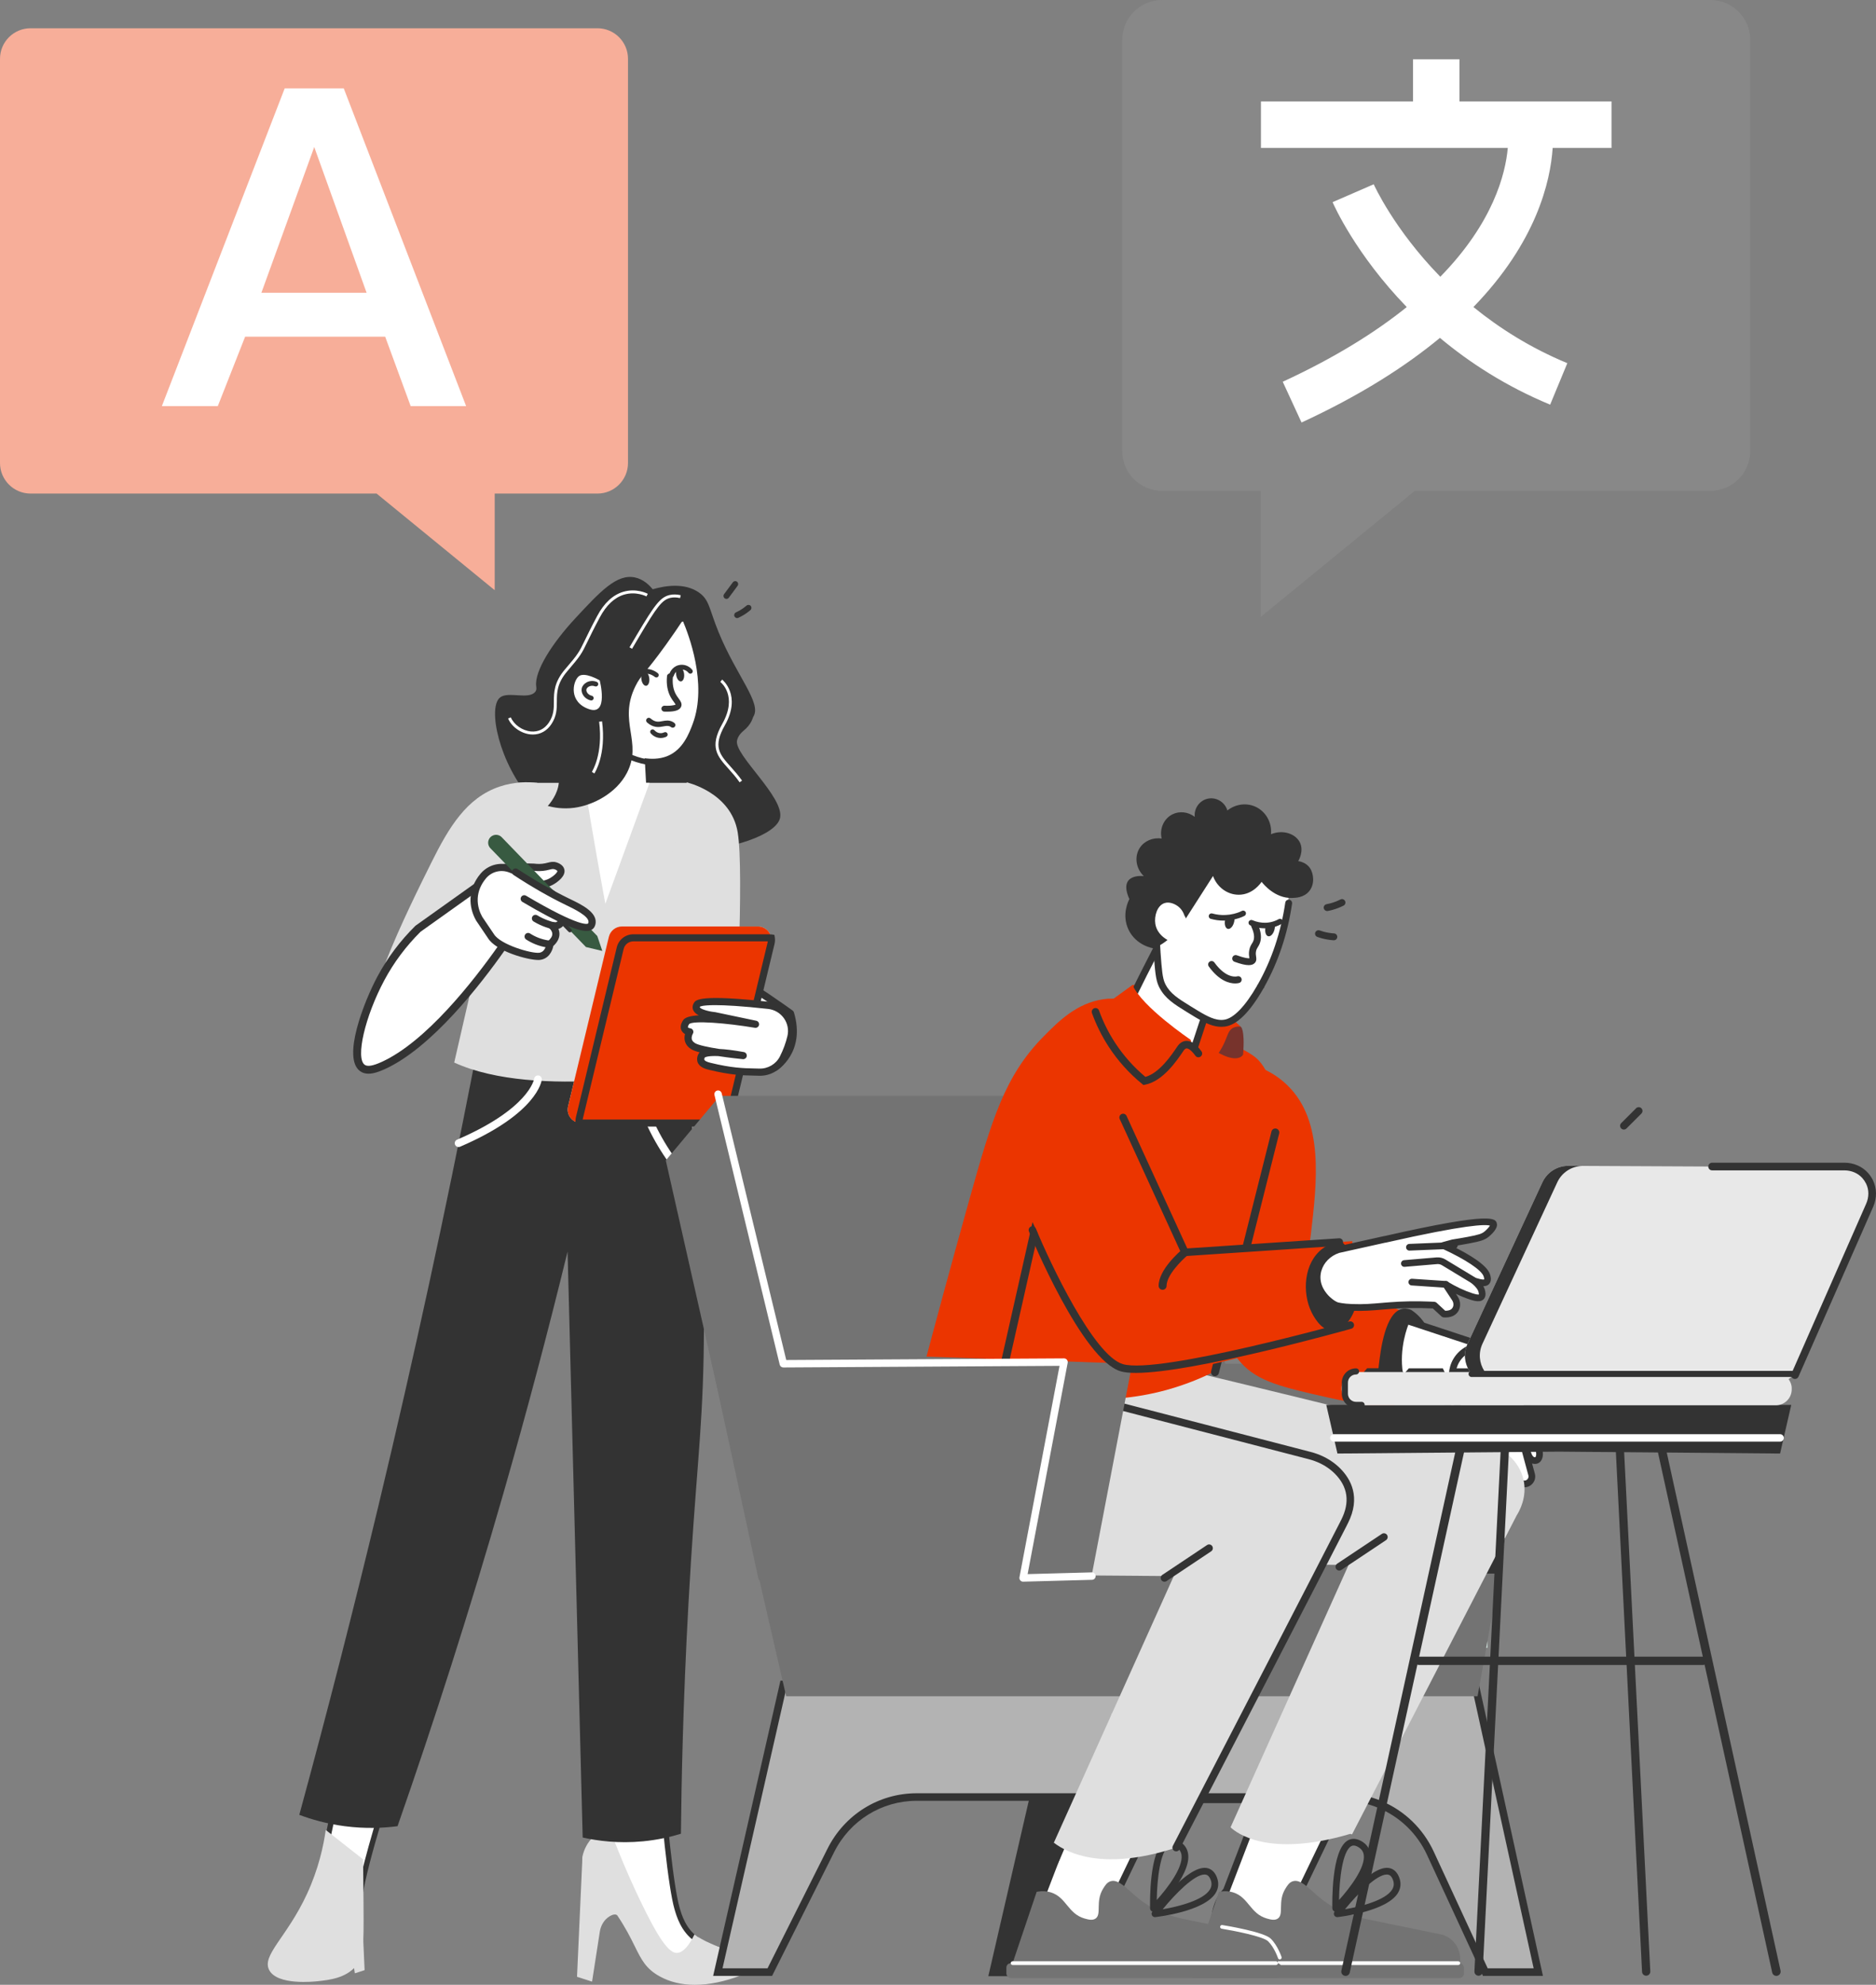<svg xmlns="http://www.w3.org/2000/svg" id="b" width="487.112" height="515.124" viewBox="0 0 487.112 515.124"><rect x="0" y="0" width="487.112" height="515.124" fill="#808080" stroke="none"/><defs><style>.d{fill:#f7ae99;}.e{fill:#f9e7db;}.f{fill:#eb3500;}.g,.h{fill:#fff;}.i{fill:#e8e8e8;}.j{fill:#b3b3b3;}.k{fill:#737373;}.l{fill:#333;}.m{fill:#d1e2dc;}.n{fill:#dfdfdf;}.o{fill:#888;}.p{fill:#385a41;}.q{fill:#77332c;}.h{stroke:#333;stroke-miterlimit:10;stroke-width:1.378px;}</style></defs><g id="c"><g><path class="o" d="M301.758,0h142.333c5.726,0,10.364,4.636,10.364,10.352V117.035c0,5.72-4.638,10.36-10.364,10.36h-76.736s-40.036,32.74-40.036,32.74v-32.74s-25.561,0-25.561,0c-5.726,0-10.364-4.64-10.364-10.36V10.352c0-5.716,4.638-10.352,10.364-10.352Z"></path><path class="g" d="M378.955,15.377h-12.064v10.956h-39.481v12.067h64.092c-.597,6.703-3.75,19.355-17.519,33.425-12.048-12.346-17.205-23.813-17.288-24.001l-10.683,4.643c.378,.87,6.021,13.569,19.26,27.224-8.053,6.481-18.539,13.08-32.203,19.387l4.881,10.574c15.236-7.031,26.938-14.515,35.934-21.962,7.672,6.412,17.132,12.569,28.621,17.329l4.458-10.762c-9.654-3.998-17.729-9.158-24.382-14.572,16.36-16.849,19.996-32.575,20.577-41.285h15.281v-12.067h-39.484V15.377Z"></path></g><g><path class="d" d="M7.94,7.333H155.122c4.387,0,7.94,3.551,7.94,7.931V120.159c0,4.382-3.553,7.937-7.94,7.937h-26.667s0,25.081,0,25.081l-30.671-25.081H7.94c-4.387,0-7.94-3.555-7.94-7.937V15.264c0-4.379,3.553-7.931,7.94-7.931Z"></path><path class="g" d="M73.921,22.946l-31.893,82.456h14.524l7.1-18.027h36.36l6.621,18.027h14.4L89.261,22.946h-15.34Zm-6.049,53.035l13.721-37.828,13.597,37.828h-27.317Z"></path></g><g><path class="g" d="M205.256,263.015s-28.452-20.603-36.3-18.641c-7.849,1.962-4.905,12.754,0,20.603s32.328,12.016,32.328,12.016c0,0,6.916-4.167,3.972-13.978Z"></path><path class="l" d="M201.144,277.914c-1.137-.173-27.904-4.325-32.978-12.443-3.401-5.442-6.33-13.004-4.352-17.907,.853-2.113,2.507-3.49,4.916-4.092,8.034-2.01,34.124,16.655,37.072,18.79,.166,.12,.287,.291,.346,.487,3.115,10.383-4.308,14.997-4.383,15.043-.145,.088-.312,.134-.48,.134-.046,0-.094-.004-.14-.01Zm-31.962-32.636c-1.823,.456-3.014,1.431-3.64,2.983-1.719,4.26,1.191,11.402,4.204,16.224,4.33,6.928,28.097,11.008,31.318,11.532,1.145-.845,5.567-4.699,3.388-12.433-8.023-5.78-29.236-19.815-35.271-18.305Z"></path><path class="l" d="M169.472,152.935c3.142-.903,8.194-1.795,11.979,.82,2.784,1.924,2.627,4.188,5.139,10.324,4.654,11.369,11.256,18.406,9.027,21.9-.226,.354-.386,1.869-2.524,3.647-1.017,.846-1.555,1.72-1.728,2.615-.72,3.733,12.338,14.66,11.18,20.038-1.836,8.531-45.4,16.623-64.467-4.619-8.495-9.464-11.57-24.13-8.192-26.679,2.132-1.609,7.464,.699,9.115-1.461,.409-.535,.245-1.201,.214-1.493-.419-3.897,4.122-11.049,10.141-17.53,6.507-7.007,10.8-11.63,15.513-10.629,2.148,.456,3.673,1.93,4.604,3.066Z"></path><path class="g" d="M192.047,203.034l.628-.442c-.99-1.404-2.024-2.557-2.935-3.576-2.914-3.252-4.673-5.214-1.536-10.764,4.417-7.813-.644-11.841-.696-11.881l-.469,.607c.188,.147,4.575,3.681,.497,10.896-3.407,6.029-1.293,8.388,1.632,11.653,.899,1.002,1.917,2.138,2.88,3.506Z"></path><path class="h" d="M192.514,511.798c-5.513,2.093-13.585,3.895-20.198,.122-6.522-3.715-4.475-8.745-15.303-21.756-3.104-3.732-4.037-5.6-4.257-7.085-.097-.655-.051-1.172-.045-1.283,.171-3,2.229-4.822,3.144-6.005,1.481-1.913,1.264-5.174,.831-11.696-.228-3.433-.759-8.131-2.071-13.68,5.434-.59,10.868-1.179,16.302-1.769,1.289,23.876,3.402,41.505,4.866,46.598,.532,1.85,1.637,5.696,5.021,8.037,.492,.34,1.001,.58,2.05,1.104,3.547,1.773,6.962,2.769,9.956,3.346,.025,.008,.033,.025,.033,.025,1.595,.979,1.392,3.389-.331,4.042Z"></path><path class="n" d="M151.234,481.805c-.016,.111-.031,.223-.038,.335-.02,.303-.026,.605-.01,.844l-1.359,30.056,3.907,1.254,2.008-12.942c.267-1.721,1.184-3.176,2.514-3.99,.535-.327,1.018-.501,1.397-.501,.226,0,.419,.061,.587,.187,2.211,3.274,3.51,5.9,4.555,8.015,1.752,3.543,2.91,5.884,6.479,7.858,2.639,1.462,5.718,2.204,9.151,2.204h0c3.716,0,7.817-.853,12.187-2.535,.968-.373,1.762-1.182,1.972-2.197,.253-1.221-.162-2.44-1.145-3.117l-.229-.159-.336-.11-.051-.009c-3.527-.631-6.484-1.716-9.553-3.201-.693-.336-1.547-.827-2.209-1.199l-.725-.556-.583,1.09c-1.278,2.355-2.637,3.638-3.93,3.711l-.119,.004c-2.099,0-4.853-3.956-9.506-13.657-2.958-6.168-5.68-12.608-8.092-19.143l-.679-1.842-.714,1.829c-.12,.307-.251,.592-.38,.86-.788,.524-1.634,1.17-2.407,1.933-1.369,1.352-2.281,3.1-2.691,4.98h0Z"></path><path class="n" d="M87.4,484.306c1.96-1.252,3.92-2.505,5.88-3.757l1.392,30.771-2.534,.813-1.875-12.08c-.285-1.836-1.276-3.542-2.861-4.512-2.786-1.706-3.52,.701-3.52,.701l3.518-11.936Z"></path><g><path class="g" d="M82.377,489.844c.984-4.542,5.896-27.326,6.91-34.122l12.717,5.054c-1.216,3.763-7.268,22.715-8.407,30.394l-11.22-1.326Z"></path><path class="l" d="M89.841,456.694l11.297,4.49c-1.525,4.749-6.813,21.483-8.125,29.214l-9.79-1.158c1.219-5.642,5.418-25.2,6.619-32.546m-1.126-1.951c-.691,5.846-7.185,35.704-7.185,35.704l12.666,1.498c.921-7.794,8.673-31.577,8.673-31.577l-14.154-5.625h0Z"></path></g><path class="n" d="M94.281,482.563c.062,5.307,.094,9.483,.111,11.99,.074,10.822,.02,13.368-1.962,15.698-2.664,3.132-6.876,3.599-9.811,3.924-.943,.105-10.7,1.186-12.754-2.943-1.902-3.822,4.618-8.442,9.811-19.622,3.076-6.622,4.329-12.622,4.905-16.679,3.233,2.544,6.466,5.088,9.7,7.632Z"></path><path class="l" d="M177.786,278.713c4.693,31.249,5.242,56.491,4.905,73.582-.408,20.687-2.161,31.765-3.924,63.771-1.416,25.706-1.829,46.574-1.962,59.847-2.7,.829-6.003,1.594-9.811,1.962-6.407,.619-11.833-.119-15.697-.981-1.308-50.69-2.616-101.38-3.924-152.07-4.971,20.365-10.507,41.316-16.679,62.79-8.71,30.306-17.951,59.1-27.471,86.336-3.522,.46-8.247,.718-13.735,0-4.754-.622-8.733-1.8-11.773-2.943,7.101-26.059,13.991-52.881,20.603-80.45,9.276-38.679,17.404-76.328,24.527-112.826,1.962-3.597,3.924-7.195,5.887-10.792,15.698,.654,31.395,1.308,47.093,1.962,.654,3.27,1.308,6.541,1.962,9.811Z"></path><path class="n" d="M117.939,275.769c21.584,9.811,59.847,1.962,64.752,1.962l-3.924-74.563h-44.149l-16.679,72.601Z"></path><path class="g" d="M151.757,203.168c2.051,13.235,5.425,31.395,5.425,31.395l11.469-31.395h-16.894Z"></path><path class="n" d="M178.32,203.06s11.499,2.528,13.225,12.953c1.726,10.425-.625,53.102-.625,53.102,0,0-8.067,9.276-15.868-5.498-7.802-14.774,3.268-60.557,3.268-60.557Z"></path><path class="n" d="M139.523,203.168c-2.456-.268-5.985-.313-9.811,.981-8.564,2.896-13.137,10.539-17.66,19.622-6.005,12.059-20.599,41.368-14.716,45.13,3.708,2.371,13.433-6.763,16.679-9.811,17.907-16.819,23.641-39.866,25.508-55.922Z"></path><path class="m" d="M161.509,240.45h35.298c2.269,0,3.942,2.122,3.41,4.329l-10.593,44.001c-.379,1.576-1.789,2.687-3.41,2.687h-35.298c-2.27,0-3.942-2.122-3.41-4.329l10.593-44.001c.379-1.576,1.789-2.687,3.41-2.687Z"></path><path class="g" d="M108.535,241.042c6.209-4.422,12.418-8.845,18.627-13.267,1.082,6.003,2.163,12.006,3.245,18.01-4.876,6.945-18.179,25.009-30.939,30.773-2.246,1.015-4.114,1.485-5.335,.641-3.609-2.497,.399-15.136,4.778-23.302,3.257-6.075,7.069-10.328,9.623-12.854Z"></path><path class="g" d="M153.143,185.514c-.174,2.65-.451,5.494-.871,8.5-.442,3.168-.986,6.114-1.578,8.819,.52,.609,4.316,4.909,10.039,4.483,3.68-.274,6.175-2.356,7.075-3.19-.325-5.859-.649-11.718-.974-17.577-4.564-.345-9.128-.689-13.691-1.034Z"></path><path class="g" d="M177.365,161.294c1.292,3.086,6.441,16.083,2.492,26.591-.898,2.39-2.491,6.629-6.47,8.3-2.347,.986-4.716,.738-5.546,.652-3.12-.326-5.245-1.721-7.023-2.888-3.168-2.08-4.97-4.462-5.49-5.19-2.161-3.03-3.089-6.076-3.512-8.217-2.266-6.137-1.192-12.9,25.55-19.248Z"></path><path class="g" d="M178.175,171.96c-2.467,9.403-14.343,17.766-22.429,14.67-.333-.126-.657-.273-.963-.433,0,0-.004-.003-.009-.007-1.231-.633-2.263-1.497-3.105-2.4-1.62-1.734-2.557-3.615-2.923-4.349-.535-1.076-2.641-5.31-1.438-10.097,.311-1.232,.809-2.376,1.456-3.428,3.204-5.215,10.068-8.169,15.861-8.305,1.288-.032,9.458-.222,12.8,5.271,2.187,3.597,1.115,7.684,.75,9.079Z"></path><path class="l" d="M180.625,155.762c-1.639,2.668-4.224,6.726-7.665,11.51-5.56,7.73-6.456,7.762-7.961,10.802-4.599,9.292,1.96,14.497-2.231,22.541-2.754,5.286-8.82,8.398-13.685,9.034-2.866,.375-5.283-.055-6.845-.469,1.335-1.565,2.995-4.042,2.888-7.023-.1-2.794-1.706-4.748-2.363-5.663-4.358-6.068-3.86-17.731,.046-25.786,4.686-9.66,13.891-13.399,16.456-14.346,9.559-3.532,18.089-1.547,21.36-.6Z"></path><path class="l" d="M168.587,176.007c.128,1.021-.227,1.907-.795,1.978-.567,.071-1.132-.699-1.26-1.72-.128-1.021,.227-1.907,.795-1.978s1.132,.699,1.26,1.72Z"></path><path class="l" d="M173.205,184.703c2.201,0,3.345-.427,3.676-1.355,.276-.78-.206-1.439-.674-2.076-.221-.302-.472-.643-.695-1.042-.702-1.255-.969-2.807-.793-4.613,.041-.422-.267-.796-.689-.838-.431-.035-.797,.268-.838,.689-.207,2.123,.123,3.977,.981,5.51,.269,.482,.562,.881,.797,1.201,.179,.245,.424,.577,.455,.708-.042-.039-.456,.283-2.217,.283-.206,0-.43-.004-.675-.013-.426-.006-.78,.314-.795,.738-.015,.423,.316,.779,.739,.795,.255,.01,.498,.014,.729,.014Z"></path><path class="l" d="M164.04,176.992c.211,0,.417-.107,.534-.302,.106-.177,1.093-1.736,2.946-1.844,1.265-.078,2.175,.564,2.513,.841,.264,.216,.657,.18,.874-.086,.217-.265,.179-.657-.086-.875-.45-.37-1.678-1.212-3.374-1.122-2.489,.145-3.798,2.21-3.939,2.445-.176,.294-.081,.676,.213,.852,.1,.06,.211,.089,.319,.089Z"></path><path class="l" d="M177.628,174.871c.128,1.021-.227,1.907-.795,1.978-.567,.071-1.132-.699-1.26-1.72-.128-1.021,.227-1.907,.795-1.978,.567-.071,1.132,.699,1.26,1.72Z"></path><path class="l" d="M174.351,175.829c.268,0,.517-.176,.596-.446,.015-.05,.374-1.224,1.53-1.538,.833-.227,1.735,.076,2.297,.772,.216,.267,.608,.309,.873,.092,.267-.216,.308-.607,.093-.874-.871-1.078-2.279-1.546-3.588-1.19-1.79,.486-2.34,2.194-2.396,2.387-.097,.329,.091,.674,.42,.771,.058,.017,.117,.026,.175,.026Z"></path><path class="g" d="M155.719,176.582s-4.06-2.412-5.549-.972c-1.489,1.44-2.512,6.578,2.729,8.423,5.242,1.846,2.82-7.451,2.82-7.451Z"></path><path class="l" d="M153.524,181.792c.286,0,.542-.198,.606-.488,.074-.335-.139-.666-.474-.739-1.015-.222-1.504-1.113-1.395-1.629,.059-.278,.307-.564,.649-.747,.475-.253,1.051-.278,1.576-.068,.32,.128,.679-.027,.808-.346,.127-.318-.027-.68-.346-.807-.871-.347-1.826-.302-2.624,.126-.676,.362-1.142,.939-1.278,1.585-.247,1.169,.655,2.73,2.345,3.1,.045,.01,.089,.015,.134,.015Z"></path><path class="l" d="M188.621,155.435c.236,0,.468-.108,.618-.312l2.28-3.083c.252-.341,.18-.821-.16-1.073-.341-.253-.822-.179-1.073,.16l-2.28,3.084c-.252,.341-.18,.821,.161,1.072,.137,.101,.296,.151,.455,.151Z"></path><path class="l" d="M191.404,160.41c.106,0,.214-.022,.317-.069,.327-.149,.668-.322,1.021-.52,.746-.422,1.454-.92,2.107-1.48,.322-.276,.358-.76,.083-1.082-.277-.322-.762-.357-1.082-.083-.578,.495-1.204,.936-1.863,1.308-.31,.175-.613,.327-.902,.459-.386,.176-.556,.631-.379,1.016,.128,.283,.407,.449,.699,.449Z"></path><path class="l" d="M174.673,188.862c.211,0,.418-.095,.556-.276,.231-.307,.171-.743-.136-.974-.086-.066-.229-.166-.417-.266-.964-.509-1.869-.339-2.669-.19-.509,.095-.99,.187-1.483,.116-.54-.076-1.077-.349-1.597-.812-.285-.255-.726-.231-.981,.057-.256,.287-.23,.726,.057,.982,.729,.648,1.511,1.035,2.327,1.15,.723,.1,1.365-.019,1.934-.126,.684-.127,1.227-.231,1.763,.053,.103,.054,.18,.109,.228,.145,.126,.095,.273,.141,.418,.141Z"></path><path class="l" d="M171.549,191.535c.498,0,.999-.115,1.459-.335,.312-.149,.444-.523,.295-.835-.149-.314-.523-.444-.835-.295-.227,.108-.591,.23-1.025,.209-.802-.044-1.335-.553-1.527-.771-.228-.26-.625-.283-.884-.054-.259,.229-.284,.625-.055,.885,.297,.335,1.123,1.122,2.398,1.191,.058,.003,.116,.005,.175,.005Z"></path><path class="g" d="M138.368,190.629c1.948,0,3.636-.938,4.799-2.685,1.408-2.114,1.414-4.021,1.421-5.865,.007-2.328,.015-4.734,2.744-7.91,3.465-4.033,3.729-4.577,5.188-7.593,.676-1.394,1.6-3.304,3.221-6.344,1.685-3.16,3.797-5.144,6.278-5.896,3.142-.954,5.8,.438,5.827,.452l.362-.676c-.119-.064-2.965-1.554-6.412-.51-2.683,.814-4.948,2.923-6.732,6.269-1.628,3.054-2.556,4.971-3.235,6.371-1.456,3.008-1.68,3.47-5.08,7.427-2.913,3.391-2.922,6.056-2.93,8.407-.005,1.81-.011,3.52-1.292,5.443-1.118,1.678-2.784,2.504-4.691,2.317-2.216-.214-4.402-1.754-5.199-3.663l-.708,.296c.899,2.154,3.353,3.892,5.833,4.131,.204,.02,.406,.029,.604,.029Z"></path><path class="l" d="M170.851,198.769c.371,0,.679-.294,.694-.669,.015-.384-.285-.707-.668-.722-2.232-.086-5.627-.611-9.122-2.618-2.604-1.494-4.872-3.603-6.56-6.097-.216-.318-.648-.402-.965-.186-.318,.215-.402,.648-.186,.966,1.806,2.668,4.233,4.925,7.018,6.524,3.742,2.148,7.373,2.709,9.761,2.802,.009,0,.019,0,.028,0Z"></path><path class="g" d="M154.325,200.743c.128-.193,3.133-4.824,2.002-13.539l-.76,.099c1.091,8.408-1.851,12.971-1.88,13.016l.639,.424Z"></path><path class="g" d="M164.116,168.384c.474-.811,1.14-1.948,1.945-3.303,4.446-7.485,5.852-9.432,8.01-9.915,.774-.173,1.617-.152,2.506,.062l.18-.746c-1.002-.242-1.962-.265-2.853-.065-2.442,.546-3.921,2.56-8.503,10.272-.805,1.358-1.473,2.496-1.947,3.308l.662,.387Z"></path><path class="g" d="M119.073,297.69c.131,0,.264-.026,.392-.081,20.081-8.638,21.172-17.054,21.208-17.408,.057-.547-.34-1.036-.887-1.092-.567-.056-1.029,.336-1.092,.875-.019,.131-1.292,7.742-20.016,15.798-.506,.217-.739,.803-.521,1.308,.162,.377,.529,.602,.915,.602Z"></path><path class="g" d="M181.321,310.113c.259,0,.518-.1,.713-.301,.384-.394,.375-1.024-.019-1.407-2.722-2.65-5.19-5.569-7.335-8.674-4.016-5.818-6.938-12.311-8.682-19.297-.135-.534-.677-.857-1.207-.724-.534,.133-.858,.674-.725,1.207,1.804,7.22,4.824,13.931,8.976,19.946,2.218,3.212,4.77,6.229,7.585,8.969,.193,.188,.444,.282,.694,.282Z"></path><path class="l" d="M93.553,278.037c-4.817-3.334,.924-18.029,4.459-24.623,2.575-4.802,5.873-9.208,9.805-13.097,.038-.039,.081-.074,.126-.106l18.627-13.267c.283-.203,.653-.246,.976-.114,.323,.131,.557,.42,.618,.763l3.245,18.01c.048,.268-.013,.544-.168,.767-6.508,9.271-19.236,25.642-31.353,31.117-1.364,.616-2.844,1.172-4.201,1.172-.765,0-1.492-.177-2.135-.622Zm32.889-48.499l-17.25,12.286c-3.761,3.731-6.918,7.954-9.383,12.553-5.034,9.39-7.558,20.279-5.096,21.982,.729,.506,2.108,.274,4.334-.731,11.527-5.208,23.821-20.926,30.28-30.082l-2.885-16.008Z"></path><path class="g" d="M138.589,225.062c1.338,.171,2.377,.057,3.082-.08,1.073-.21,1.68-.534,2.545-.279,.158,.047,1.22,.377,1.412,1.133,.31,1.224-1.902,2.605-2.266,2.824-.606,.365-1.96,1.043-4.016,.956-2.517-.107-4.359-.809-6.641-1.847-1.949-.886-3.305-1.503-3.224-1.999,.086-.526,1.806-.996,9.108-.707Z"></path><path class="l" d="M139.306,230.545c-2.801-.119-4.822-.944-6.987-1.93-2.631-1.197-3.952-1.797-3.757-2.997,.18-1.096,1.015-1.846,10.063-1.486,.027,0,.055,.003,.082,.007,.97,.124,1.907,.101,2.785-.071,.266-.052,.501-.112,.72-.167,.713-.18,1.386-.351,2.268-.091,.405,.12,1.747,.603,2.05,1.797,.444,1.75-1.733,3.275-2.688,3.85-1.195,.721-2.619,1.097-4.14,1.097-.131,0-.264-.003-.396-.009Zm3.361-4.839c-.247,.063-.516,.13-.819,.189-1.061,.207-2.184,.239-3.336,.096-4.106-.161-6.201-.064-7.266,.064,.544,.275,1.234,.588,1.844,.865,2.407,1.095,4.041,1.668,6.294,1.764,1.648,.066,2.81-.409,3.497-.823,1.29-.776,1.894-1.595,1.843-1.797-.027-.106-.342-.341-.772-.469-.129-.038-.247-.055-.373-.055-.24,0-.505,.063-.912,.166Z"></path><path class="g" d="M136.719,231.805s8.958,3.271,9.171,6.216c.214,2.945-2.641,2.192-2.641,2.192,0,0,2.72,2.203-.45,4.833,0,0-.27,2.9-2.731,3.158-2.461,.258-12.914-2.664-13.038-6.575-.124-3.911,7.283-15.409,7.283-15.409l2.405,5.586Z"></path><path class="g" d="M122.771,235.98l1.055,1.563s0,.01,.01,.01l.606,.914,3.009,4.453c7.68,.561,8.972-8.638,9.131-13.219,.053-1.511-.013-2.521-.013-2.521l-2.283-.919-1.686-.672-3.352-1.344c-1.67,.918-5.082,3.43-6.137,8.832-.109,.372-.159,.745-.17,1.108-.05,.363-.09,.736-.111,1.128-.01,.245-.031,.471-.061,.667Z"></path><path class="l" d="M126.68,243.44l-3.048-4.514c-1.057-1.859-1.557-3.899-1.449-5.9,.122-2.256,.99-4.363,2.579-6.263,1.994-2.384,5.283-3.205,8.184-2.041l1.424,.568c.105,.006,.21,.03,.31,.073l2.254,.958c.053,.022,.104,.05,.151,.081,3.188,2.117,6.198,4.271,8.946,6.402,1.69,1.309,3.606,2.792,3.103,4.405-.257,.799-1.04,1.337-2.328,1.605-.029,.243-.081,.469-.156,.679-.312,.915-.959,1.384-1.652,1.594,.155,.375,.261,.809,.265,1.292,.007,1.112-.528,2.166-1.593,3.137-.248,1.325-1.202,3.371-3.51,3.612-.112,.012-.24,.018-.383,.018-2.777,0-10.972-2.227-13.097-5.706Zm16.791-4.127c.048,.011,1.178,.278,1.421-.433,.071-.2,.095-.467,.069-.794-.037-.501,.328-.941,.828-.996,1.111-.121,1.524-.389,1.564-.405-.037-.531-1.862-1.944-2.462-2.409-2.692-2.088-5.64-4.199-8.764-6.275l-1.913-.814c-.092-.007-.184-.028-.272-.064l-1.687-.673c-2.15-.862-4.588-.257-6.064,1.506-1.325,1.584-2.047,3.323-2.148,5.169h0c-.113,2.077,.595,3.799,1.171,4.818l3.033,4.488c1.676,2.741,9.677,5.058,11.72,4.843,1.664-.174,1.898-2.239,1.907-2.323,.023-.245,.143-.471,.332-.629,.793-.659,1.196-1.305,1.197-1.92,0-.835-.739-1.463-.741-1.464-.339-.274-.439-.745-.246-1.136,.159-.323,.488-.518,.837-.518,.074,0,.147,.009,.221,.027Z"></path><path class="p" d="M127.328,220.138l2.974,3.069,2.299,2.381,3.982,4.112,9.186,9.493,6.378,6.591c1.412,.338,2.834,.675,4.245,1.013-.428-1.286-.866-2.573-1.304-3.869l-24.819-25.646c-.577-.6-1.44-.769-2.186-.487-.255,.088-.491,.244-.708,.44-.816,.792-.84,2.087-.047,2.904Z"></path><path class="l" d="M142.317,245.931c.456,0,.853-.334,.92-.798,.074-.509-.279-.981-.789-1.055-.906-.131-1.797-.366-2.65-.699-.755-.295-1.482-.667-2.159-1.106-.431-.279-1.007-.156-1.287,.276-.279,.432-.156,1.008,.276,1.287,.783,.507,1.622,.937,2.494,1.278,.984,.384,2.014,.655,3.061,.807,.045,.006,.09,.01,.134,.01Z"></path><path class="l" d="M143.733,241.188c.476,0,.881-.362,.926-.845,.047-.512-.328-.965-.84-1.013-.367-.042-2.562-.686-4.293-1.763-.438-.271-1.011-.139-1.283,.299-.272,.437-.138,1.011,.298,1.282,1.947,1.211,4.46,1.976,5.104,2.036,.029,.003,.058,.004,.087,.004Z"></path><path class="l" d="M147.977,241.971c.124,0,.247-.046,.342-.139,.196-.189,.201-.501,.012-.696l-5.92-6.117c-.189-.195-.501-.201-.696-.011-.196,.189-.201,.501-.012,.696l5.92,6.117c.096,.1,.226,.15,.354,.15Z"></path><path class="g" d="M147.283,234.008c2.41,1.171,6.598,3.086,6.46,5.342-.006,.098-.045,.606-.32,.927-.894,1.046-4.597,.485-17.301-7.007l-2.252-6.957c5.607,3.686,10.148,6.108,13.414,7.694Z"></path><path class="l" d="M152.286,241.617c.951,0,1.481-.31,1.844-.735,.444-.519,.527-1.208,.542-1.48,.17-2.772-3.769-4.678-6.646-6.069l-.336-.162c-4.305-2.091-8.783-4.659-13.31-7.635-.429-.281-1.007-.162-1.289,.267-.283,.43-.163,1.007,.266,1.289,4.594,3.019,9.142,5.628,13.519,7.753l.338,.164c1.847,.894,5.692,2.753,5.598,4.284-.008,.157-.06,.331-.098,.379-.16,.136-2.004,1.12-16.121-7.204-.442-.261-1.014-.114-1.275,.329-.261,.443-.114,1.014,.329,1.275,9.936,5.859,14.425,7.544,16.638,7.545Z"></path><path class="f" d="M150.393,291.427c.167,.029,.343,.039,.52,.039h35.3c1.619,0,3.032-1.109,3.414-2.688l10.586-44.002c.108-.461,.128-.912,.059-1.344-.245-1.658-1.668-2.983-3.463-2.983h-35.3c-1.619,0-3.032,1.109-3.414,2.688l-10.586,44.002c-.5,2.031,.883,3.993,2.884,4.287Z"></path><path class="l" d="M150.232,292.332l-.645-.115-.102-.647c-.087-.551-.063-1.122,.074-1.702l10.586-44.003c.483-1.997,2.254-3.392,4.307-3.392h35.3c.231,0,.461,.015,.679,.053l.646,.113,.104,.647c.087,.55,.064,1.122-.074,1.705l-10.586,44.003c-.483,1.997-2.254,3.392-4.307,3.392h-35.3c-.232,0-.463-.015-.681-.054Zm.152-.905h0Zm14.068-47.115c-1.202,0-2.238,.816-2.52,1.984l-10.584,43.997c-.02,.086-.036,.17-.048,.254h34.914c1.202,0,2.238-.816,2.52-1.984l10.584-43.997c.02-.086,.036-.171,.048-.254h-34.914Z"></path><g><path class="g" d="M205.363,269.095c.925-3.903-1.824-7.73-5.811-8.172-7.043-.779-17.62-1.678-18.563-.173-1.424,2.274,4.547,2.848,4.547,2.848l10.633,2.229s-16.605-2.803-18.029-.53c-1.424,2.274,.964,2.503,.964,2.503,0,0-1.424,2.274,.849,3.698s13.022,2.459,13.022,2.459c-2.335-.421-9.989-1.697-10.863,.16-.299,.635-.115,1.194-.115,1.194,.304,.925,1.6,1.259,2.274,1.424,6.533,1.598,9.678,1.416,12.851,1.524,2.612,.089,5.038-1.334,6.217-3.668,.749-1.482,1.515-3.348,2.024-5.497Z"></path><path class="l" d="M197.091,279.19c-.457-.015-.912-.025-1.378-.035-2.802-.058-5.978-.124-11.662-1.515-.738-.18-2.463-.602-2.936-2.036-.031-.094-.288-.94,.156-1.883,.075-.158,.177-.375,.408-.595-.954-.257-1.738-.537-2.218-.838-1.232-.771-1.838-1.929-1.71-3.261,.023-.236,.066-.457,.12-.656-.348-.191-.696-.481-.912-.921-.369-.75-.236-1.64,.394-2.646,.503-.803,2.035-1.182,4.093-1.293-.627-.318-1.15-.731-1.413-1.265-.307-.621-.247-1.328,.167-1.989,.458-.731,1.413-2.254,19.454-.258,2.183,.242,4.161,1.411,5.428,3.208,1.252,1.777,1.685,4.001,1.186,6.103-.458,1.934-1.163,3.852-2.098,5.703-1.295,2.562-3.952,4.182-6.821,4.182-.086,0-.172-.001-.258-.004Zm-15.312-17.946c-.073,.115-.077,.171-.078,.171h0c.122,.406,1.957,1.066,3.926,1.257,.034,.003,.067,.008,.101,.015l10.634,2.229c.496,.104,.818,.586,.724,1.084-.095,.498-.571,.83-1.07,.745-7.448-1.257-16.098-1.93-17.086-.953-.325,.518-.327,.783-.301,.835,.045,.096,.336,.221,.566,.247,.321,.031,.603,.226,.746,.516,.143,.289,.126,.632-.046,.906-.002,.004-.242,.413-.29,.91-.06,.628,.208,1.106,.845,1.505,.856,.536,3.458,1.08,6.296,1.523,1.599,.077,3.68,.318,6.396,.808,.492,.089,.826,.549,.758,1.044-.068,.494-.515,.841-1.011,.8-.569-.055-3.402-.337-6.367-.797-2.471-.109-3.41,.213-3.565,.428-.126,.268-.071,.507-.073,.506h0c.099,.301,.641,.574,1.61,.811,5.485,1.342,8.553,1.406,11.259,1.462,.474,.01,.938,.02,1.403,.035,2.233,.072,4.346-1.163,5.354-3.157,.87-1.72,1.524-3.501,1.948-5.292h0c.376-1.584,.049-3.261-.896-4.602-.96-1.362-2.458-2.247-4.111-2.43-6.923-.766-11.157-.985-13.736-.985-3.259,0-3.877,.348-3.935,.38Z"></path></g></g><g><path class="l" d="M388.141,460.2v7.766h-79.878c-9.415,0-18.043,5.293-22.304,13.696l-15.841,31.216h-13.496l10.81-46.844,6.217-26.957,109.784-.058,4.708,21.181Z"></path><path class="j" d="M399.426,510.946h-13.753c-4.765-10.17-9.52-20.331-14.275-30.502-2.686-5.737-7.394-10.132-13.031-12.479-2.999-1.256-6.264-1.932-9.634-1.932h-110.705c-9.415,0-18.043,5.293-22.304,13.696l-15.841,31.216h-13.496s17.027-73.801,17.027-73.801l179.582-.087,.437,1.961,4.708,21.181,11.285,50.746Z"></path><path class="l" d="M400.632,512.803h-15.573l-.261-.563c-4.765-10.29-9.519-20.57-14.275-30.86-2.542-5.495-6.991-9.805-12.526-12.137-2.945-1.247-6.061-1.88-9.263-1.88h-110.705c-9.107,0-17.323,5.104-21.442,13.321l-16.109,32.119h-15.305s17.473-76.623,17.473-76.623h.768s180.358-.089,180.358-.089l16.86,76.712Zm-14.345-1.956h11.934l-15.999-72.799-178.038,.087-16.581,72.712h11.688s15.572-31.048,15.572-31.048c4.45-8.878,13.327-14.392,23.166-14.392h110.705c3.46,0,6.827,.683,10.007,2.031,5.979,2.518,10.786,7.175,13.533,13.112,4.669,10.102,9.336,20.195,14.013,30.297Z"></path><polygon class="k" points="213.197 408.291 186.388 284.405 301.261 284.405 331.326 408.398 213.197 408.291"></polygon><path class="k" d="M216.3,408.295l-1.574,1.719h-17.25c-3.757-16.613-7.514-33.235-11.262-49.848-4.453-19.665-8.896-39.339-13.338-59.004,4.675-5.583,9.34-11.175,14.005-16.758l15.763,66.374,13.657,57.517Z"></path><path class="k" d="M399.542,353.937c-1.729,8.905-3.458,17.801-5.187,26.706v.019c-1.797,9.243-3.593,18.487-5.39,27.73-.058,.28-.106,.56-.164,.84h-86.608c-.058-.28-.125-.56-.183-.84-4.008-18.148-8.007-36.297-12.025-54.455h109.557Z"></path><path class="l" d="M399.542,353.937c-1.729,8.905-3.458,17.801-5.187,26.706v.019c-1.797,9.243-3.593,18.487-5.39,27.73-.058,.28-.106,.56-.164,.84h-17.588c.058-.28,.106-.56,.164-.84,3.525-18.148,7.051-36.297,10.566-54.455h17.598Z"></path><path class="k" d="M196.8,408.392l.193,.84c2.379,10.335,4.758,20.669,7.138,31.004h179.523c1.906-10.615,3.812-21.23,5.718-31.844H196.8Z"></path><g><path class="g" d="M350.439,464.184l-20.086,41.706c-3.869,2.402-8.614,2.281-11.63-.143-4.001-3.216-4.665-10.25-.295-15.084,5.884-15.329,11.768-30.658,17.652-45.987l14.359,19.509Z"></path><path class="l" d="M324.386,508.488c-2.296,0-4.498-.69-6.208-2.064-2.048-1.645-3.354-4.253-3.585-7.153-.259-3.255,.862-6.551,3.079-9.069l17.595-45.839c.114-.297,.381-.508,.696-.551,.313-.039,.628,.09,.817,.347l14.36,19.509c.19,.259,.223,.603,.082,.893l-20.086,41.706c-.072,.148-.184,.275-.325,.361-1.999,1.241-4.255,1.859-6.426,1.859Zm11.937-62.016l-17.082,44.502c-.039,.1-.095,.192-.167,.271-1.971,2.18-2.971,5.056-2.746,7.888,.193,2.425,1.265,4.588,2.941,5.935,2.705,2.174,6.954,2.25,10.414,.211l19.747-41.001-13.106-17.806Z"></path></g><path class="k" d="M335.68,488.249c2.229-.706,4.536,2.368,7.727,4.829,2.112,1.629,5.467,3.65,10.624,4.829,6.892,1.42,13.785,2.839,20.678,4.259,.538,.186,2.065,.793,3.213,2.406,.777,1.091,1.222,2.419,1.222,3.823v3.034h-69.541l6.9-20.435c1.714-.326,2.948-.093,3.724,.152,3.984,1.259,4.394,5.527,8.693,6.761,.982,.282,2.097,.578,2.898,0,1.605-1.16-.124-4.378,1.932-7.727,.506-.824,1.006-1.639,1.932-1.932Z"></path><rect class="k" x="308.636" y="509.498" width="71.473" height="3.863" rx="1.163" ry="1.163"></rect><path class="g" d="M378.661,509.981h-68.407c-.266,0-.483-.217-.483-.483s.217-.483,.483-.483h68.407c.266,0,.483,.217,.483,.483s-.217,.483-.483,.483Z"></path><path class="l" d="M346.824,496.147c-.11,0-.22-.021-.326-.063-.322-.129-.535-.438-.544-.784-.039-1.539-.258-15.107,3.958-17.626,.736-.439,1.957-.77,3.584,.162,1.362,.778,2.151,1.92,2.343,3.392,.729,5.59-8.032,14.302-8.404,14.67-.166,.164-.387,.251-.611,.251Zm4.655-17.171c-.299,0-.515,.095-.674,.191-2.212,1.321-3.042,8.532-3.12,13.942,2.759-3.056,6.857-8.394,6.429-11.659-.119-.916-.604-1.605-1.479-2.105-.485-.277-.861-.369-1.155-.369Z"></path><path class="l" d="M347.21,497.554c-.31,0-.599-.166-.755-.439-.172-.302-.148-.676,.059-.953,.924-1.231,9.181-12.021,14.036-11.371,.851,.111,2.012,.61,2.713,2.35,.585,1.455,.496,2.839-.266,4.113-2.896,4.836-15.171,6.237-15.692,6.295-.031,.003-.064,.005-.095,.005Zm12.868-11.054c-2.627,0-7.538,4.953-10.849,9.018,4.059-.686,10.584-2.333,12.276-5.159,.474-.792,.521-1.633,.144-2.569-.419-1.042-.957-1.227-1.324-1.275-.08-.011-.162-.016-.247-.016Z"></path><g><path class="g" d="M303.113,464.184l-20.086,41.706c-3.869,2.402-8.614,2.281-11.629-.143-4.001-3.216-4.665-10.25-.296-15.084,8.013-14.048,11.768-30.658,17.652-45.987l14.359,19.509Z"></path><path class="l" d="M277.059,508.488c-2.296,0-4.498-.69-6.208-2.064-2.047-1.645-3.353-4.253-3.584-7.153-.26-3.255,.862-6.551,3.078-9.069l26.046-45.839c.114-.297,.381-.508,.696-.551,.315-.039-7.822,.09-7.633,.347l14.36,19.509c.19,.259,.223,.603,.082,.893l-20.086,41.706c-.072,.148-.184,.275-.325,.361-1.999,1.241-4.255,1.859-6.426,1.859Zm11.937-62.016l-17.082,44.502c-.039,.1-.095,.192-.167,.271-1.97,2.18-2.971,5.056-2.745,7.888,.193,2.425,1.264,4.588,2.94,5.935,2.706,2.175,6.955,2.25,10.414,.211l19.747-41.001-13.106-17.806Z"></path></g><path class="k" d="M288.353,488.249c2.229-.706,4.536,2.368,7.727,4.829,2.112,1.629,5.467,3.65,10.624,4.829,6.892,1.42,13.785,2.839,20.678,4.259,.538,.186,2.065,.793,3.213,2.406,.777,1.091,1.222,2.419,1.222,3.823v3.034h-69.542l6.9-20.435c1.714-.326,2.948-.093,3.724,.152,3.984,1.259,4.394,5.527,8.693,6.761,.982,.282,2.097,.578,2.898,0,1.605-1.16-.124-4.378,1.932-7.727,.506-.824,1.006-1.639,1.932-1.932Z"></path><rect class="k" x="261.309" y="509.498" width="71.473" height="3.863" rx="1.163" ry="1.163"></rect><path class="g" d="M331.334,509.981h-68.407c-.266,0-.483-.217-.483-.483s.217-.483,.483-.483h68.407c.266,0,.483,.217,.483,.483s-.217,.483-.483,.483Z"></path><path class="l" d="M299.497,496.147c-.11,0-.22-.021-.326-.063-.322-.129-.535-.438-.544-.784-.039-1.539-.258-15.107,3.958-17.626,.736-.439,1.957-.77,3.585,.162,1.362,.778,2.151,1.92,2.343,3.392,.729,5.59-8.031,14.302-8.404,14.67-.166,.164-.387,.251-.611,.251Zm4.655-17.171c-.299,0-.515,.095-.675,.191-2.212,1.321-3.042,8.532-3.12,13.942,2.759-3.056,6.857-8.394,6.429-11.659-.12-.916-.604-1.605-1.479-2.105-.485-.277-.861-.369-1.155-.369Z"></path><path class="l" d="M299.883,497.554c-.31,0-.6-.166-.755-.439-.172-.302-.148-.676,.059-.953,.924-1.231,9.187-12.021,14.036-11.371,.851,.111,2.012,.61,2.713,2.35,.586,1.455,.496,2.839-.266,4.113-2.896,4.836-15.171,6.237-15.692,6.295-.031,.003-.063,.005-.095,.005Zm12.868-11.054c-2.627,0-7.539,4.953-10.849,9.018,4.06-.686,10.585-2.333,12.276-5.159,.474-.792,.521-1.633,.144-2.569-.419-1.042-.957-1.227-1.324-1.275-.08-.011-.162-.016-.247-.016Z"></path><path class="g" d="M332.3,508.532c-.202,0-.391-.128-.458-.331-.009-.027-.951-2.808-2.578-4.384-1.333-1.292-9.147-2.786-12.045-3.253-.263-.042-.443-.29-.4-.553,.042-.264,.293-.442,.553-.4,1.098,.176,10.771,1.776,12.563,3.512,1.8,1.743,2.783,4.65,2.824,4.773,.084,.253-.053,.526-.306,.61-.05,.017-.102,.026-.153,.026Z"></path><path class="l" d="M276.383,353.942c-3.577,18.431-7.146,36.863-10.732,55.294h17.594c3.586-18.431,7.155-36.863,10.732-55.294h-17.594Z"></path><path class="f" d="M323.581,275.811c2.863,.765,7.128,2.348,10.777,5.933,9.454,9.288,7.611,24.982,5.998,38.722-.75,6.386-2.41,15.703-6.517,26.607-.797,.728-4.634,4.129-7.4,2.894-.699-.312-1.132-.832-2.183-2.363-1.943-2.831-3.66-5.709-3.956-6.344-1.713-3.669-1.438-29.788,3.281-65.449Z"></path><path class="f" d="M331.292,330.938c2.3-.092,7.485-.11,20.487,4.49,4.23,1.496,10.016,3.738,16.74,6.977-1.238,4.462-2.525,8.97-3.864,13.522-.956,3.253-1.923,6.472-2.898,9.659-4.1-.473-9.885-1.301-16.723-2.839-12.175-2.737-18.377-4.182-22.775-9.033-4.341-4.789-7.868-13.156-4.603-18.186,2.695-4.153,8.963-4.403,13.636-4.59Z"></path><path class="l" d="M366.438,339.973c-.424-.179-1.283-.48-2.261-.3-4.524,.83-5.711,10.854-6.165,14.682-.73,6.162,.428,8.17,1.62,9.069,.278,.21,.537,.344,.718,.426,.002,0,.015,.001,.017,.002,.006,0,.011,.001,.017,.002,2.372,.223,4.676-.81,6.116-2.708,1.583-2.087,3.291-5.061,4.111-8.908,.559-2.622,.926-4.151,.435-6.129-.855-3.448-3.544-5.433-4.609-6.134Z"></path><path class="e" d="M377.859,356.524s-2.128,3.502-1.923,8.422c.206,4.921-4.989,12.153-2.174,11.466,2.815-.687,6.362-6.523,9.887-8.376,3.524-1.854-5.79-11.512-5.79-11.512Z"></path><path class="l" d="M373.431,377.326c-.522,0-.844-.223-1.034-.441-.744-.853-.169-2.31,.783-4.722,.881-2.232,1.978-5.009,1.888-7.181-.214-5.125,1.956-8.758,2.048-8.911,.14-.23,.379-.383,.648-.413,.26-.026,.534,.067,.722,.261,1.23,1.275,7.337,7.807,6.794,11.182-.121,.757-.545,1.346-1.225,1.704-1.546,.813-3.164,2.527-4.729,4.186-1.866,1.977-3.629,3.844-5.357,4.266-.2,.049-.378,.069-.538,.069Zm4.652-19.29c-.575,1.337-1.404,3.828-1.277,6.873,.106,2.541-1.065,5.508-2.007,7.893-.349,.881-.797,2.016-.952,2.67,1.193-.476,2.727-2.1,4.213-3.675,1.663-1.762,3.382-3.584,5.185-4.532,.194-.101,.282-.225,.317-.44,.27-1.671-2.812-5.849-5.479-8.789Z"></path><path class="g" d="M385.666,349.455c-6.831-2.255-13.663-4.51-20.494-6.765,0,0-3.897,8.272-1,17.1l12.88,.154c2.871-3.497,5.743-6.993,8.614-10.49Z"></path><path class="l" d="M377.052,360.838h-.011s-12.881-.154-12.881-.154c-.382-.004-.719-.251-.838-.614-2.973-9.061,.876-17.409,1.041-17.76,.192-.409,.657-.609,1.088-.468l20.494,6.765c.28,.092,.496,.317,.578,.6,.082,.283,.019,.589-.168,.816l-8.614,10.49c-.17,.206-.423,.326-.69,.326Zm-12.22-1.933l11.802,.141,7.515-9.151-18.468-6.096c-.801,2.097-2.804,8.422-.849,15.106Z"></path><path class="g" d="M399.671,376.568l-3.788-14.38-.506,.145c.134-.084,.268-.168,.402-.251-.662-1.987-1.325-3.974-1.987-5.961-2.492-2.327-4.984-4.654-7.475-6.982-3.37,1.534-6.739,3.068-10.109,4.601,1.225,6.092,2.451,12.184,3.676,18.275,.004-.003,.008-.005,.012-.008l2.853,14.068c.149,.737,.641,1.405,1.364,1.643,1.219,.401,1.828-.801,1.828-.801l-1.007-13.908,1.007-.993,4.648,13.754c.311,.919,1.28,1.505,2.234,1.271,1.602-.392,2.183-2.11,2.183-2.11l.06,.029c1.457,.683,3.043-.722,2.627-2.259l-3.694-13.665c.939,2.97,1.155,3.147,2.014,5.961,.715,2.342,.987,3.597,2.014,3.974,.115,.042,.588,.208,1.007,0,.598-.297,.868-1.249,.636-2.401Z"></path><path class="l" d="M384.606,388.673c-.238,0-.493-.04-.765-.129-.977-.321-1.723-1.201-1.944-2.297l-2.822-13.916c-.018-.046-.033-.094-.043-.144l-2.673-13.192c-.208-1.063-.518-3.805,1.075-6.419,1.713-2.813,4.97-4.454,8.511-4.281,.163,.008,.321,.062,.455,.155,2.743,1.911,5.092,4.259,6.979,6.979,1.383,1.993,2.5,4.168,3.321,6.464l3.81,14.452c.004,.016,.008,.034,.012,.05,.312,1.548-.121,2.863-1.102,3.351-.468,.233-1.035,.255-1.608,.068l.718,2.657c.287,1.058-.064,2.161-.917,2.877-.618,.519-1.396,.733-2.154,.627-.402,.676-1.163,1.598-2.431,1.908-1.37,.333-2.804-.472-3.265-1.837l-3.837-11.353,.88,12.16c.012,.157-.02,.315-.092,.456-.27,.531-1.008,1.361-2.111,1.362Zm-3.899-16.982c.018,.046,.033,.094,.043,.143l2.852,14.068c.096,.477,.403,.865,.782,.989,.316,.101,.536-.049,.668-.205l-.985-13.615c-.019-.254,.075-.503,.257-.682l1.007-.994c.214-.21,.52-.298,.812-.227,.291,.069,.527,.284,.623,.567l4.648,13.754c.172,.509,.707,.825,1.203,.704,1.107-.27,1.561-1.53,1.566-1.544,.079-.236,.257-.426,.486-.523,.229-.096,.49-.09,.714,.017,.561,.264,.965-.002,1.114-.128,.257-.215,.486-.615,.357-1.09l-3.694-13.666c-.124-.457,.14-.928,.595-1.061,.457-.133,.932,.121,1.074,.572,.446,1.411,.724,2.175,.993,2.916,.294,.807,.571,1.571,1.024,3.053l.211,.697c.512,1.706,.78,2.534,1.271,2.715,.186,.067,.297,.049,.32,.037,.123-.061,.345-.557,.176-1.427l-3.781-14.355c-.748-2.08-1.795-4.119-3.091-5.987-1.72-2.48-3.851-4.631-6.335-6.396-2.837-.048-5.353,1.253-6.695,3.457-1.276,2.095-1.023,4.316-.855,5.174l2.641,13.034Z"></path><polygon class="m" points="386.233 425.864 386.233 427.67 385.904 427.67 386.233 425.864"></polygon><path class="n" d="M393.844,393.238c-14.256,27.623-28.522,55.228-42.778,82.841l-.454-.135c-21.384,6.336-29.671-.338-31.091-1.7,10.219-22.698,20.428-45.395,30.647-68.093l-58.907-.444c-13.532-.106-24.253-11.136-24.253-24.398,0-.734,.029-1.458,.097-2.202,.956-3.052,1.903-6.095,2.859-9.147,3.834-12.266,16.506-19.472,29.005-16.487,7.389,1.767,14.807,3.554,22.224,5.351,10.789,2.608,21.538,5.235,32.25,7.872,10.238,2.521,20.92,5.177,32.018,7.949,5.061,1.033,9.021,4.665,10.103,9.291,1.091,4.675-1.198,8.48-1.719,9.301Z"></path><path class="n" d="M348.97,395.179c-.048,.097-.097,.193-.145,.299-.145,.261-.27,.483-.377,.657-14.353,27.797-28.715,55.595-43.058,83.382-18.757,6.152-28.213,1.449-31.757-1.275,10.383-23.065,20.756-46.129,31.139-69.194l-63.775-.483c-11.049-.087-19.8-9.098-19.8-19.926,0-.589,.029-1.188,.077-1.787,.29-3.226,.918-6.404,1.883-9.494,.637-2.019,1.265-4.037,1.893-6.046,3.564-11.397,15.328-18.091,26.938-15.318,7.92,1.893,15.859,3.805,23.808,5.727,10.789,2.608,21.539,5.235,32.25,7.872,3.574,.879,7.205,1.777,10.885,2.695,6.858,1.69,13.899,3.448,21.133,5.254,2.337,.618,4.395,1.739,6.056,3.197,.019,.01,.029,.019,.048,.039,2.106,1.883,3.545,4.327,3.999,7.022,.531,3.168-.435,5.853-1.198,7.379Z"></path><path class="l" d="M465.105,364.619h-120.732c.966,4.203,1.932,8.416,2.898,12.62,19.156-.164,38.312-.327,57.468-.491,19.156,.164,38.312,.327,57.468,.491,.966-4.203,1.932-8.416,2.898-12.62Z"></path><g><path class="l" d="M349.388,512.803c-.079,0-.16-.008-.241-.026-.6-.133-.978-.729-.845-1.332l29.757-135.417c.132-.602,.723-.987,1.325-.849,.599,.133,.978,.729,.845,1.332l-29.756,135.417c-.115,.521-.574,.876-1.084,.876Z"></path><path class="l" d="M461.24,512.803c-.51,0-.97-.355-1.084-.876l-29.756-135.417c-.133-.602,.246-1.199,.845-1.332,.6-.138,1.192,.247,1.325,.849l29.756,135.417c.133,.602-.246,1.199-.845,1.332-.081,.018-.162,.026-.241,.026Z"></path><path class="l" d="M442.176,432.117h-73.725c-.592,0-1.072-.482-1.072-1.077s.48-1.077,1.072-1.077h73.725c.592,0,1.072,.482,1.072,1.077s-.48,1.077-1.072,1.077Z"></path><path class="l" d="M383.912,512.763c-.018,0-.036,0-.055-.002-.591-.03-1.046-.536-1.016-1.13l6.823-135.417c.03-.593,.516-1.039,1.125-1.021,.591,.03,1.046,.536,1.016,1.13l-6.823,135.417c-.029,.575-.502,1.023-1.07,1.023Z"></path><path class="l" d="M427.435,512.763c-.567,0-1.041-.448-1.069-1.023l-6.823-135.417c-.03-.594,.425-1.101,1.016-1.13,.6-.029,1.095,.427,1.125,1.021l6.823,135.417c.03,.594-.425,1.1-1.016,1.13-.019,0-.037,.002-.055,.002Z"></path></g><path class="g" d="M462.207,374.154h-115.868c-.533,0-.966-.434-.966-.97,0-.536,.432-.971,.966-.971h115.868c.533,0,.966,.434,.966,.971s-.432,.97-.966,.97Z"></path><path class="l" d="M305.393,480.486c-.249,0-.498-.094-.687-.284-.331-.331-.378-.835-.136-1.212l.952-1.836c.346-.664,.703-1.357,1.079-2.09,11.248-21.71,36.155-69.831,41.357-80.029,.034-.078,.088-.187,.143-.295,.052-.092,.066-.123,.08-.152,.026-.055,.053-.109,.082-.161,2.294-4.533,1.731-8.575-1.69-11.983-.313-.315-.643-.609-.979-.879l-.083-.066c-1.608-1.294-3.535-2.236-5.727-2.8l-50.042-12.981c-.521-.135-.834-.668-.699-1.189,.136-.522,.668-.83,1.189-.699l50.041,12.981c2.423,.624,4.569,1.668,6.377,3.102l.152,.12c.397,.317,.784,.664,1.15,1.032,2.808,2.797,5.441,7.546,2.034,14.275l-.05,.099c-.038,.079-.078,.16-.127,.241-.009,.023-.052,.109-.094,.201-5.223,10.243-30.132,58.369-41.38,80.078-.376,.732-.735,1.429-1.083,2.097l-1.054,2.035-.107,.107c-.191,.192-.444,.289-.697,.289Z"></path><path class="l" d="M302.358,410.507c-.315,0-.624-.153-.812-.435-.298-.448-.177-1.054,.271-1.352l11.59-7.727c.449-.298,1.054-.178,1.352,.27,.298,.448,.177,1.054-.27,1.352l-11.591,7.727c-.167,.11-.355,.164-.54,.164Z"></path><path class="l" d="M347.754,407.61c-.315,0-.624-.153-.812-.435-.299-.448-.177-1.054,.27-1.352l11.59-7.727c.449-.298,1.054-.178,1.352,.27,.298,.448,.177,1.054-.27,1.352l-11.59,7.727c-.167,.111-.355,.164-.54,.164Z"></path><path class="f" d="M315.397,355.927c-2.665,1.341-6.988,3.301-12.556,4.829-16.971,4.656-31.9,1.563-43.463-.966-4.699-1.027-11.421-2.766-19.317-5.795,2.408-9.077,6.382-23.889,11.59-42.498,5.91-21.117,9.261-32.301,19.317-42.498,4.082-4.139,8.578-8.577,15.454-9.659,6.475-1.018,13.501,2.706,27.805,9.079,7.34,3.27,11.011,4.905,12.842,7.069,6.01,7.101,3.237,17.573-2.683,42.287-1.625,6.783-4.789,20.056-8.988,38.15Z"></path><path class="l" d="M315.479,357.158c-.083,0-.168-.01-.253-.031-.552-.139-.888-.7-.749-1.253l15.667-62.215c.139-.553,.697-.887,1.253-.749,.552,.139,.888,.701,.749,1.253l-15.667,62.215c-.118,.468-.538,.78-1,.78Z"></path><path class="q" d="M322.134,266.446s1.181,.439,.639,7.251c0,0-1.626,3.502-9.896-2.809-8.269-6.311-12.816-11.587-12.816-11.587l8.871-1.256,13.202,8.401Z"></path><path class="f" d="M316.082,273.785c.991-1.396,1.598-2.616,1.966-3.463,.732-1.683,.924-2.814,1.966-3.463,.739-.46,1.566-.468,2.12-.413-2.303-2.248-6.382-5.663-12.361-8.077-6.571-2.653-12.391-2.866-15.707-2.742-1.484,2.929-2.967,5.858-4.45,8.787,3.456,1.606,7.232,3.199,11.318,4.702,5.379,1.978,10.468,3.496,15.148,4.669Z"></path><g><path class="l" d="M344.599,236.443c-.421,0-.795-.298-.876-.726-.092-.485,.227-.952,.712-1.043,.363-.069,.747-.157,1.147-.269,.849-.239,1.679-.562,2.468-.962,.442-.222,.977-.046,1.2,.393,.223,.44,.046,.977-.393,1.2-.893,.452-1.831,.818-2.791,1.087-.424,.12-.861,.222-1.299,.305-.056,.011-.111,.016-.167,.016Z"></path><path class="l" d="M346.34,244.032c-.019,0-.038,0-.057-.002-1.002-.063-1.997-.223-2.958-.476-.428-.112-.857-.244-1.274-.394-.464-.166-.706-.677-.539-1.141,.166-.464,.676-.706,1.141-.54,.348,.124,.724,.243,1.125,.348,.85,.223,1.731,.365,2.617,.421,.492,.031,.866,.455,.834,.947-.03,.473-.422,.837-.89,.837Z"></path></g><path class="g" d="M303.816,239.626c-2.28,4.239-4.554,8.603-6.813,13.092-1.607,3.194-3.159,6.356-4.656,9.484,.125,1.5,.605,4.358,2.739,6.8,3.325,3.805,9.277,5.008,15.021,3.011l8.058-24.432-14.349-7.954Z"></path><path class="l" d="M304.559,273.869c-4.027,0-7.705-1.487-10.146-4.28-2.143-2.453-2.79-5.331-2.956-7.313l-.02-.241,.105-.219c1.516-3.166,3.085-6.362,4.663-9.499,2.202-4.377,4.498-8.789,6.824-13.114l.428-.796,15.786,8.751-8.427,25.553-.417,.145c-1.962,.682-3.94,1.013-5.841,1.013Zm-11.3-11.504c.174,1.702,.757,4.056,2.499,6.049,3.033,3.47,8.351,4.584,13.642,2.894l7.685-23.305-12.911-7.157c-2.172,4.055-4.314,8.18-6.374,12.274-1.536,3.053-3.063,6.163-4.541,9.246Z"></path><path class="g" d="M335.09,225.908c-.062,3.913-.483,9.076-1.951,14.969-.352,1.406-.726,2.69-1.12,3.908-1.376,4.26-2.872,7.591-3.917,9.685-.263,.526-.519,1.034-.76,1.518,0,.008-.008,.009-.007,.017-4.987,8.771-8.402,9.42-9.438,9.546-.699,.084-1.378,.052-2.063-.088-3.754-1.199-6.519-2.831-8.329-4.092-2.453-1.708-4.325-3.012-5.662-5.464-1.307-2.396-1.379-4.562-1.466-8.55-.077-3.528,.222-6.669,.728-9.823,1.348-8.403,2.162-13.482,6.347-17.14,.304-.266,1.954-1.671,4.205-2.557,10.119-3.983,22.505,7.207,23.433,8.07Z"></path><path class="l" d="M317.133,266.491c-.49,0-.978-.05-1.477-.152-2.2-.42-4.401-1.782-7.447-3.665-3.327-2.058-5.69-3.52-7.158-6.355l-.063-.125c-.036-.071-.073-.144-.107-.22-.805-1.684-.985-4.107-1.31-8.505-.209-2.834-.294-5.176-.329-6.642-.011-.493,.379-.902,.871-.914,.007,0,.015,0,.021,0,.483,0,.881,.386,.892,.871,.035,1.446,.119,3.756,.326,6.553,.309,4.182,.48,6.485,1.149,7.887l.148,.299c1.23,2.37,3.303,3.653,6.443,5.596,2.94,1.818,5.023,3.107,6.91,3.467,.614,.124,1.196,.15,1.789,.078,2.455-.298,5.516-3.444,8.636-8.869l.016-.136,.163-.183c3.591-6.358,5.987-13.496,7.122-21.219,.072-.487,.522-.825,1.013-.753,.488,.072,.825,.525,.754,1.013-1.157,7.87-3.59,15.157-7.235,21.662l.012,.113-.2,.224c-3.537,6.2-6.923,9.538-10.066,9.919-.292,.035-.582,.053-.872,.053Z"></path><path class="l" d="M324.243,250.485c-.887,0-2.091-.291-3.702-.878-.462-.169-.702-.681-.533-1.145,.169-.463,.679-.702,1.144-.533,2.106,.768,2.96,.799,3.262,.766-.009-.064-.02-.134-.029-.194-.071-.449-.176-1.128,.008-2.012,.164-.783,.461-1.258,.699-1.64,.103-.166,.209-.332,.301-.536,.421-.935,.265-2.205-.464-3.774-.208-.447-.013-.978,.434-1.186,.451-.208,.979-.012,1.186,.434,.957,2.059,1.116,3.828,.473,5.257-.134,.3-.284,.539-.415,.75-.205,.329-.367,.588-.466,1.061-.119,.565-.054,.975,.007,1.37,.078,.496,.174,1.114-.304,1.659-.35,.399-.867,.6-1.603,.6Z"></path><path class="l" d="M330.951,241.139c-.256,1.172-.997,1.998-1.647,1.848-.652-.142-.957-1.209-.701-2.381,.03-.142,.066-.272,.121-.398,.397-.02,.82-.063,1.255-.152,.36-.07,.707-.164,1.017-.268,.072,.391,.062,.859-.045,1.351Z"></path><path class="l" d="M328.418,240.936c-1.276,0-2.579-.269-3.796-.785-.368-.156-.539-.58-.383-.948,.156-.367,.58-.538,.947-.384,1.132,.48,2.34,.706,3.51,.665,.41-.021,.785-.066,1.138-.138,.317-.062,.637-.146,.93-.245,.419-.139,.833-.321,1.269-.558,.352-.19,.79-.061,.98,.291,.19,.351,.06,.79-.291,.98-.511,.278-1.002,.493-1.499,.658-.35,.118-.735,.22-1.107,.292-.418,.086-.864,.14-1.357,.164-.114,.005-.228,.007-.342,.007Z"></path><path class="l" d="M320.457,239.221c-.256,1.172-.997,1.998-1.647,1.848-.652-.142-.957-1.209-.701-2.381,.04-.179,.086-.347,.158-.497,.84-.027,1.588-.16,2.232-.311,.081,.393,.062,.859-.042,1.342Z"></path><path class="l" d="M320.701,255.233c-1.441,0-4.103-.614-6.832-4.399-.289-.4-.198-.958,.202-1.246,.399-.288,.958-.198,1.246,.202,3.138,4.353,5.827,3.634,5.939,3.602,.47-.136,.966,.128,1.109,.592,.143,.465-.105,.958-.567,1.109-.049,.016-.45,.14-1.097,.14Z"></path><path class="l" d="M327.58,228.862c.508,.644,3.485,4.297,7.857,4.191,.925-.022,3.116-.075,4.499-1.756,1.462-1.776,1.221-4.482,.197-6.011-1.064-1.587-3.037-1.797-3.037-1.797,.148-.252,1.485-2.617,.457-4.786-1.077-2.271-4.353-3.49-7.537-2.197,.29-3.042-1.35-5.919-4.029-7.137-2.371-1.077-5.2-.694-7.29,.979-.657-2.226-2.943-3.557-5.14-3.055-2.098,.479-3.558,2.502-3.34,4.705-1.715-1.321-4.004-1.566-5.842-.623-2.177,1.117-3.35,3.709-2.743,6.255-2.273-.341-4.513,.615-5.688,2.427-1.435,2.212-1.044,5.334,1.057,7.321,0,0-6.851-.912-3.752,5.965-.197,.363-2.102,4.024-.211,7.962,1.979,4.119,6.322,4.814,6.667,4.863,1.34-.673,3.192-1.796,5.017-3.617,1.487-1.485,2.493-2.971,3.156-4.135,2.363-3.687,4.725-7.374,7.088-11.061,1.053,2.917,3.745,4.86,6.667,4.863,3.723,.004,5.808-3.14,5.947-3.358Z"></path><g><path class="g" d="M307.518,237.557c-.119-.37-.626-1.807-2.126-2.662-.322-.183-1.691-.964-3.042-.504-1.899,.646-2.687,3.375-2.364,5.391,.506,3.16,3.726,4.472,3.919,4.547,1.885-.059,3.524-1.204,4.127-2.862,.718-1.974-.384-3.712-.514-3.91Z"></path><path class="g" d="M302.19,241.738c-.331,0-.648-.185-.803-.502-.402-.823-.449-1.761-.13-2.572,.269-.682,.775-1.209,1.389-1.445,.894-.343,1.991-.065,2.797,.705,.357,.341,.37,.905,.03,1.262-.341,.357-.907,.369-1.262,.03-.337-.321-.718-.409-.926-.33-.143,.055-.283,.22-.366,.432-.137,.347-.11,.76,.073,1.135,.216,.443,.032,.978-.411,1.194-.125,.061-.259,.091-.39,.091Z"></path></g><path class="l" d="M317.708,238.927c-1.118,0-2.237-.152-3.328-.456-.384-.107-.609-.505-.503-.89,.107-.384,.501-.611,.891-.503,1.133,.315,2.301,.451,3.466,.39,.674-.022,1.357-.118,2.101-.293,1.295-.304,2.099-.747,2.107-.752,.348-.193,.789-.071,.984,.277s.073,.787-.275,.983c-.039,.022-.976,.545-2.485,.899-.838,.198-1.615,.305-2.374,.33-.194,.009-.388,.014-.583,.014Z"></path><path class="f" d="M309.56,290.016c.593-2.656,1.116-6.198,1.007-10.372-.103-3.93-.737-7.259-1.411-9.792,0,0-12.663-8.537-15.09-14.225l-8.528,6.177c2.119,3.623,4.696,7.537,7.831,11.564,5.504,7.07,11.203,12.531,16.191,16.647Z"></path><path class="l" d="M296.893,281.593l-.355-.29c-3.36-2.75-6.26-5.973-8.622-9.583-1.793-2.742-3.269-5.701-4.384-8.796-.183-.506,.079-1.065,.586-1.248,.506-.18,1.065,.08,1.248,.587,1.065,2.952,2.472,5.775,4.183,8.39,2.165,3.31,4.807,6.281,7.856,8.836,3.657-1.014,6.776-5.64,8.304-7.908,.534-.79,1.225-1.277,2.001-1.407,1.366-.23,2.797,.669,4.25,2.675,.317,.436,.219,1.046-.217,1.362-.435,.315-1.046,.219-1.361-.217-1.09-1.503-1.913-1.968-2.348-1.896-.232,.039-.482,.243-.707,.575-1.735,2.574-5.346,7.932-9.983,8.835l-.449,.087Z"></path><path class="k" d="M293.974,353.937c-3.516,18.409-7.041,36.828-10.566,55.228-.058,.28-.106,.57-.164,.85h-86.251l-.193-.85c-3.525-16.333-7.06-32.665-10.586-48.998-.724-3.342-1.449-6.693-2.173-10.035,6.201,.212,12.402,.425,18.602,.647,30.444,1.053,60.887,2.105,91.331,3.158Z"></path><g><polygon class="l" points="352.836 357.594 354.981 355.104 363.819 355.104 365.052 357.727 352.836 357.594"></polygon><polygon class="l" points="363.657 357.614 365.803 355.125 374.64 355.125 375.873 357.748 363.657 357.614"></polygon><polygon class="l" points="374.971 357.614 377.116 355.125 385.954 355.125 387.187 357.748 374.971 357.614"></polygon><polygon class="l" points="385.956 357.614 388.102 355.125 396.939 355.125 398.172 357.748 385.956 357.614"></polygon></g><path class="i" d="M485.586,313.309l-18.603,41.548c-1.188,2.654-3.825,4.362-6.733,4.362h-72.487c-5.389,0-8.96-5.591-6.693-10.48l19.423-41.891c1.214-2.618,3.842-4.288,6.728-4.274l71.667,.343c5.332,.026,8.877,5.525,6.698,10.392Z"></path><path class="l" d="M384.933,348.739l19.423-41.891c1.177-2.54,3.689-4.173,6.473-4.257l-3.608-.017c-2.886-.014-5.514,1.656-6.728,4.274l-19.423,41.891c-2.267,4.889,1.303,10.48,6.693,10.48h3.863c-5.389,0-8.96-5.591-6.693-10.48Z"></path><rect class="i" x="348.336" y="356.09" width="116.893" height="8.625" rx="4.127" ry="4.127"></rect><path class="l" d="M466.07,357.888c-.134,0-.27-.027-.4-.085-.503-.221-.731-.808-.51-1.311l19.399-44.088c.765-1.751,.754-3.66-.033-5.233-.278-.545-.593-1.007-.96-1.422-1.125-1.272-2.826-2.001-4.667-2.001h-34.343c-.549,0-.994-.445-.994-.995s.445-.995,.994-.995h34.343c2.411,0,4.655,.974,6.158,2.673,.477,.54,.886,1.14,1.215,1.784,1.085,2.169,1.112,4.692,.108,6.988l-19.4,44.09c-.164,.373-.529,.595-.911,.595Z"></path><path class="l" d="M466.071,357.374h-83.961c-.439,0-.795-.356-.795-.795s.356-.795,.795-.795h83.961c.439,0,.795,.356,.795,.795s-.356,.795-.795,.795Z"></path><path class="l" d="M353.549,365.414h-1.449c-2.036,0-3.693-1.657-3.693-3.693v-2.898c0-2.036,1.657-3.693,3.693-3.693,.439,0,.795,.356,.795,.795s-.356,.795-.795,.795c-1.159,0-2.103,.943-2.103,2.103v2.898c0,1.159,.943,2.103,2.103,2.103h1.449c.439,0,.795,.356,.795,.795,0,.439-.356,.795-.795,.795Z"></path><path class="l" d="M261.116,353.833c-.075,0-.152-.008-.228-.026-.556-.125-.905-.678-.779-1.234l8.887-39.372c.125-.555,.675-.905,1.234-.779,.556,.125,.905,.678,.779,1.234l-8.887,39.372c-.108,.479-.534,.805-1.006,.805Z"></path><path class="f" d="M283.524,280.59c5.195,1.453,7.248,7.292,10.624,15.454,2.945,7.12,7.326,17.041,13.522,28.976,14.488-.966,28.976-1.932,43.464-2.898,.322,7.083,.644,14.166,.966,21.249-4.15,1.512-10.487,3.679-18.351,5.795-22.896,6.16-34.343,9.239-43.463,4.829-6.364-3.078-11.326-13.642-21.249-34.771-4.004-8.526-6.595-15.386-4.829-23.18,.479-2.114,1.801-7.584,6.761-11.59,.8-.646,6.782-5.478,12.556-3.863Z"></path><path class="l" d="M307.064,326.037l-16.324-35.615c-.224-.489-.009-1.068,.48-1.293,.49-.223,1.068-.01,1.293,.48l15.763,34.392,39.412-2.628c.544-.044,1.002,.371,1.038,.908,.035,.538-.371,1.002-.908,1.038l-40.754,2.717Z"></path><path class="l" d="M294.911,356.316c-1.633,0-2.973-.131-3.942-.421-9.988-2.997-23.242-34.941-23.801-36.3-.205-.498,.032-1.068,.53-1.272,.497-.207,1.068,.032,1.272,.53,3.713,9.015,15.003,32.906,22.559,35.173,9.278,2.781,58.321-10.919,58.815-11.059,.518-.145,1.057,.157,1.203,.675,.145,.519-.157,1.057-.675,1.203-1.84,.516-41.052,11.47-55.962,11.47Z"></path><path class="l" d="M301.875,334.744c-.57,0-1.032-.463-1.032-1.032,0-4.224,5.536-8.959,6.167-9.485,.439-.365,1.088-.303,1.453,.132,.365,.438,.306,1.089-.131,1.454-1.509,1.26-5.424,5.134-5.424,7.9,0,.57-.463,1.032-1.032,1.032Z"></path><path class="l" d="M348.236,322.122c-1.274,.183-3.111,.644-4.829,1.932-4.921,3.687-5.314,11.487-2.898,16.42,.418,.853,2.308,4.711,5.273,4.868,1.27,.067,2.261-.569,2.67-.84,5.107-3.376,6.065-15.415,.75-21.414-.414-.468-.783-.805-.966-.966Z"></path><path class="g" d="M377.206,322.557c-.821,.225-1.647,.451-2.468,.676,2.183,1.003,10.434,4.892,11.329,7.784,.097,.3,.338,1.089,0,1.556-.461,.644-1.754,.327-2.838,0-.156-.048-.327-.102-.499-.156,.992,.853,1.733,1.711,1.963,2.5,.086,.301,.316,1.084,0,1.556-.435,.644-1.647,.327-2.661,0-1.497-.483-3.755-1.373-6.646-3.117h-.005c.987,1.502,1.979,2.999,2.977,4.495,.027,1.416-.461,3.401-3.455,3.186h-.005l-2.494-2.307c-.397-.365-.933-.526-1.465-.445-1.073,.161-1.625,.15-2.13,.322-1.588,.536-4.785,.274-9.656,.381-1.234,.027-2.586,.08-4.039,.177-1.481,.097-2.441,.199-3.937,.15-.091,0-.182-.005-.274-.011-.531-.027-1.057-.064-1.336-.086-.043-.005-.08-.011-.123-.011-.161-.021-.322-.037-.478-.054-.263-.027-.499-.059-.708-.091-.891-.118-1.631-.268-2.199-.392-.102-.102-.204-.204-.306-.306-.37-.37-.703-.735-1.009-1.089-2.328-2.688-2.94-4.951-2.677-6.802,0-.027,.005-.054,.011-.08,.005-.021,.005-.038,.011-.059,.021-.118,.043-.236,.07-.349,.016-.08,.032-.156,.054-.231,.011-.043,.021-.086,.037-.129,1.019-3.401,4.941-5.16,5.246-5.295,.016,0,.022-.005,.022-.005,4.034-.896,8.068-1.792,12.102-2.688,.005,.005,.005,.011,.011,.016,22.311-5.059,27.889-5.091,28.19-3.884,.161,.644-1.089,1.926-1.77,2.489-.907,.751-1.802,1.041-4.823,1.609-1.089,.204-2.452,.445-4.023,.687Z"></path><path class="l" d="M375.452,334.208c-.02,0-.039,0-.059-.002l-8.864-.592c-.479-.032-.842-.447-.81-.927,.033-.479,.435-.828,.927-.81l8.863,.592c.48,.032,.842,.447,.811,.926-.031,.46-.413,.812-.868,.812Z"></path><path class="l" d="M382.603,333.176c-.153,0-.308-.04-.449-.125l-7.741-4.684c-.366-.222-.787-.327-1.21-.301l-8.474,.718c-.477,.049-.9-.315-.94-.793-.04-.479,.314-.9,.793-.94l8.497-.72c.804-.049,1.565,.143,2.234,.547l7.741,4.684c.411,.249,.543,.784,.294,1.195-.164,.27-.451,.42-.745,.42Z"></path><path class="l" d="M365.96,324.573c-.463,0-.849-.366-.868-.835-.02-.48,.353-.885,.834-.905l11.66-.48c.444-.033,.885,.352,.905,.834,.02,.48-.353,.885-.834,.905l-11.66,.48c-.012,0-.024,0-.036,0Z"></path><path class="l" d="M375.335,341.923c-.157,0-.322-.006-.493-.018-.197-.014-.388-.095-.533-.228l-2.263-2.092c-.739-.035-1.789-.079-3.036-.101l-.131-.003c-4.272-.073-7.255,.177-9.652,.375l-.289,.025c-2.633,.226-4.907,.421-7.795,.305-.064,.002-.157-.004-.252-.009-.572-.03-1.106-.068-1.39-.089-.034,0-.125-.01-.158-.014l-.45-.05c-.294-.031-.544-.065-.765-.099-.423-.065-.734-.128-.881-.157-.006-.002-.092-.018-.097-.02-.827-.181-1.975-.883-2.997-1.832-2.282-2.127-3.354-4.887-2.945-7.571h0c.006-.05,.013-.101,.02-.13,.005-.035,.012-.07,.021-.104,.008-.062,.033-.194,.063-.321,.016-.08,.036-.176,.064-.272,.012-.049,.032-.125,.062-.202,.745-2.673,2.919-4.873,5.789-5.809,.028-.009,.056-.017,.085-.023,.006-.002,.012-.002,.017-.004l12.103-2.688c.058-.012,.116-.02,.175-.021,28.261-6.4,28.723-4.556,29.059-3.208,.319,1.28-1.496,2.903-2.06,3.37-1.094,.906-2.207,1.227-5.217,1.793-1.375,.257-2.684,.481-4.003,.684l-.159,.044c4.376,2.156,8.928,4.906,9.671,7.306,.116,.359,.481,1.484-.127,2.324-.388,.543-.989,.725-1.625,.732,.173,.292,.3,.577,.382,.856,.12,.422,.425,1.487-.112,2.286-.843,1.248-2.739,.637-3.651,.343-1.21-.39-2.46-.897-3.737-1.516,.152,.231,.306,.461,.459,.691,.773,1.163,.85,2.641,.195,3.767-.457,.786-1.405,1.681-3.349,1.681Zm-.08-1.742c.012,0,.026,0,.038,0,1.413,0,1.765-.605,1.887-.815,.324-.557,.269-1.314-.139-1.929-.799-1.2-1.595-2.401-2.386-3.606-.176-.267-.19-.609-.038-.891,.227-.421,.809-.581,1.22-.331,2.245,1.354,4.42,2.375,6.464,3.034,1.274,.411,1.622,.348,1.712,.304h0c-.024,0,.02-.185-.149-.778-.115-.392-.5-1.065-1.698-2.094-.313-.269-.394-.721-.195-1.082,.2-.361,.628-.528,1.021-.408l.498,.156c1.402,.421,1.792,.351,1.895,.298-.015-.004,.035-.202-.144-.756-.507-1.638-4.669-4.416-10.864-7.261-.332-.153-.533-.496-.505-.861,.03-.365,.285-.671,.637-.769l2.468-.676c.032-.009,.065-.016,.098-.021,1.316-.202,2.623-.425,3.995-.682,3.045-.573,3.713-.831,4.428-1.424,.604-.5,1.153-1.132,1.372-1.504-1.168-.351-6.186-.313-27.044,4.417-.06,.013-.121,.021-.181,.021l-11.913,2.646c-2.297,.761-4.031,2.513-4.641,4.69,0,0-.039,.131-.04,.133-.015,.054-.026,.108-.037,.166-.029,.123-.047,.227-.066,.331-.002,.007-.006,.031-.011,.054-.002,.021-.003,.04-.007,.06-.44,2.884,1.321,5.019,2.41,6.035,.958,.89,1.831,1.329,2.183,1.407,.2,.039,.483,.096,.868,.155,.197,.03,.419,.061,.666,.087l.401,.047c.009,0,.019,.002,.028,.002,.067,.002,.129,.008,.198,.017,.225,.017,.742,.053,1.264,.079,.102,.006,.166,.01,.229,.01,2.815,.114,5.037-.078,7.611-.299l.292-.025c2.438-.201,5.468-.45,9.743-.384l.126,.003s.087,.003,.092,.003c1.46,.026,2.656,.081,3.408,.119,.203,.011,.397,.092,.546,.23l2.26,2.09Zm-32.316-9.702v0Zm0-.002v0Zm0-.002v0Z"></path><path class="l" d="M421.642,293.155c-.25,0-.499-.095-.689-.285-.381-.381-.381-.998,0-1.379l3.863-3.864c.381-.381,.998-.381,1.379,0,.381,.381,.381,.998,0,1.379l-3.863,3.864c-.19,.19-.44,.286-.689,.286Z"></path><path class="g" d="M265.656,410.497c-.283,0-.552-.124-.736-.34-.19-.223-.268-.519-.214-.806l10.406-54.867-71.713,.418h-.006c-.446,0-.834-.305-.939-.738l-16.938-69.967c-.125-.518,.193-1.04,.712-1.166,.518-.125,1.04,.193,1.166,.712l16.758,69.223,72.122-.421h.006c.287,0,.558,.127,.742,.347,.185,.222,.261,.514,.207,.798l-10.401,54.842,16.669-.451c.538-.01,.978,.406,.992,.939,.014,.534-.406,.977-.939,.992l-17.868,.483h-.026Z"></path></g></g></svg>